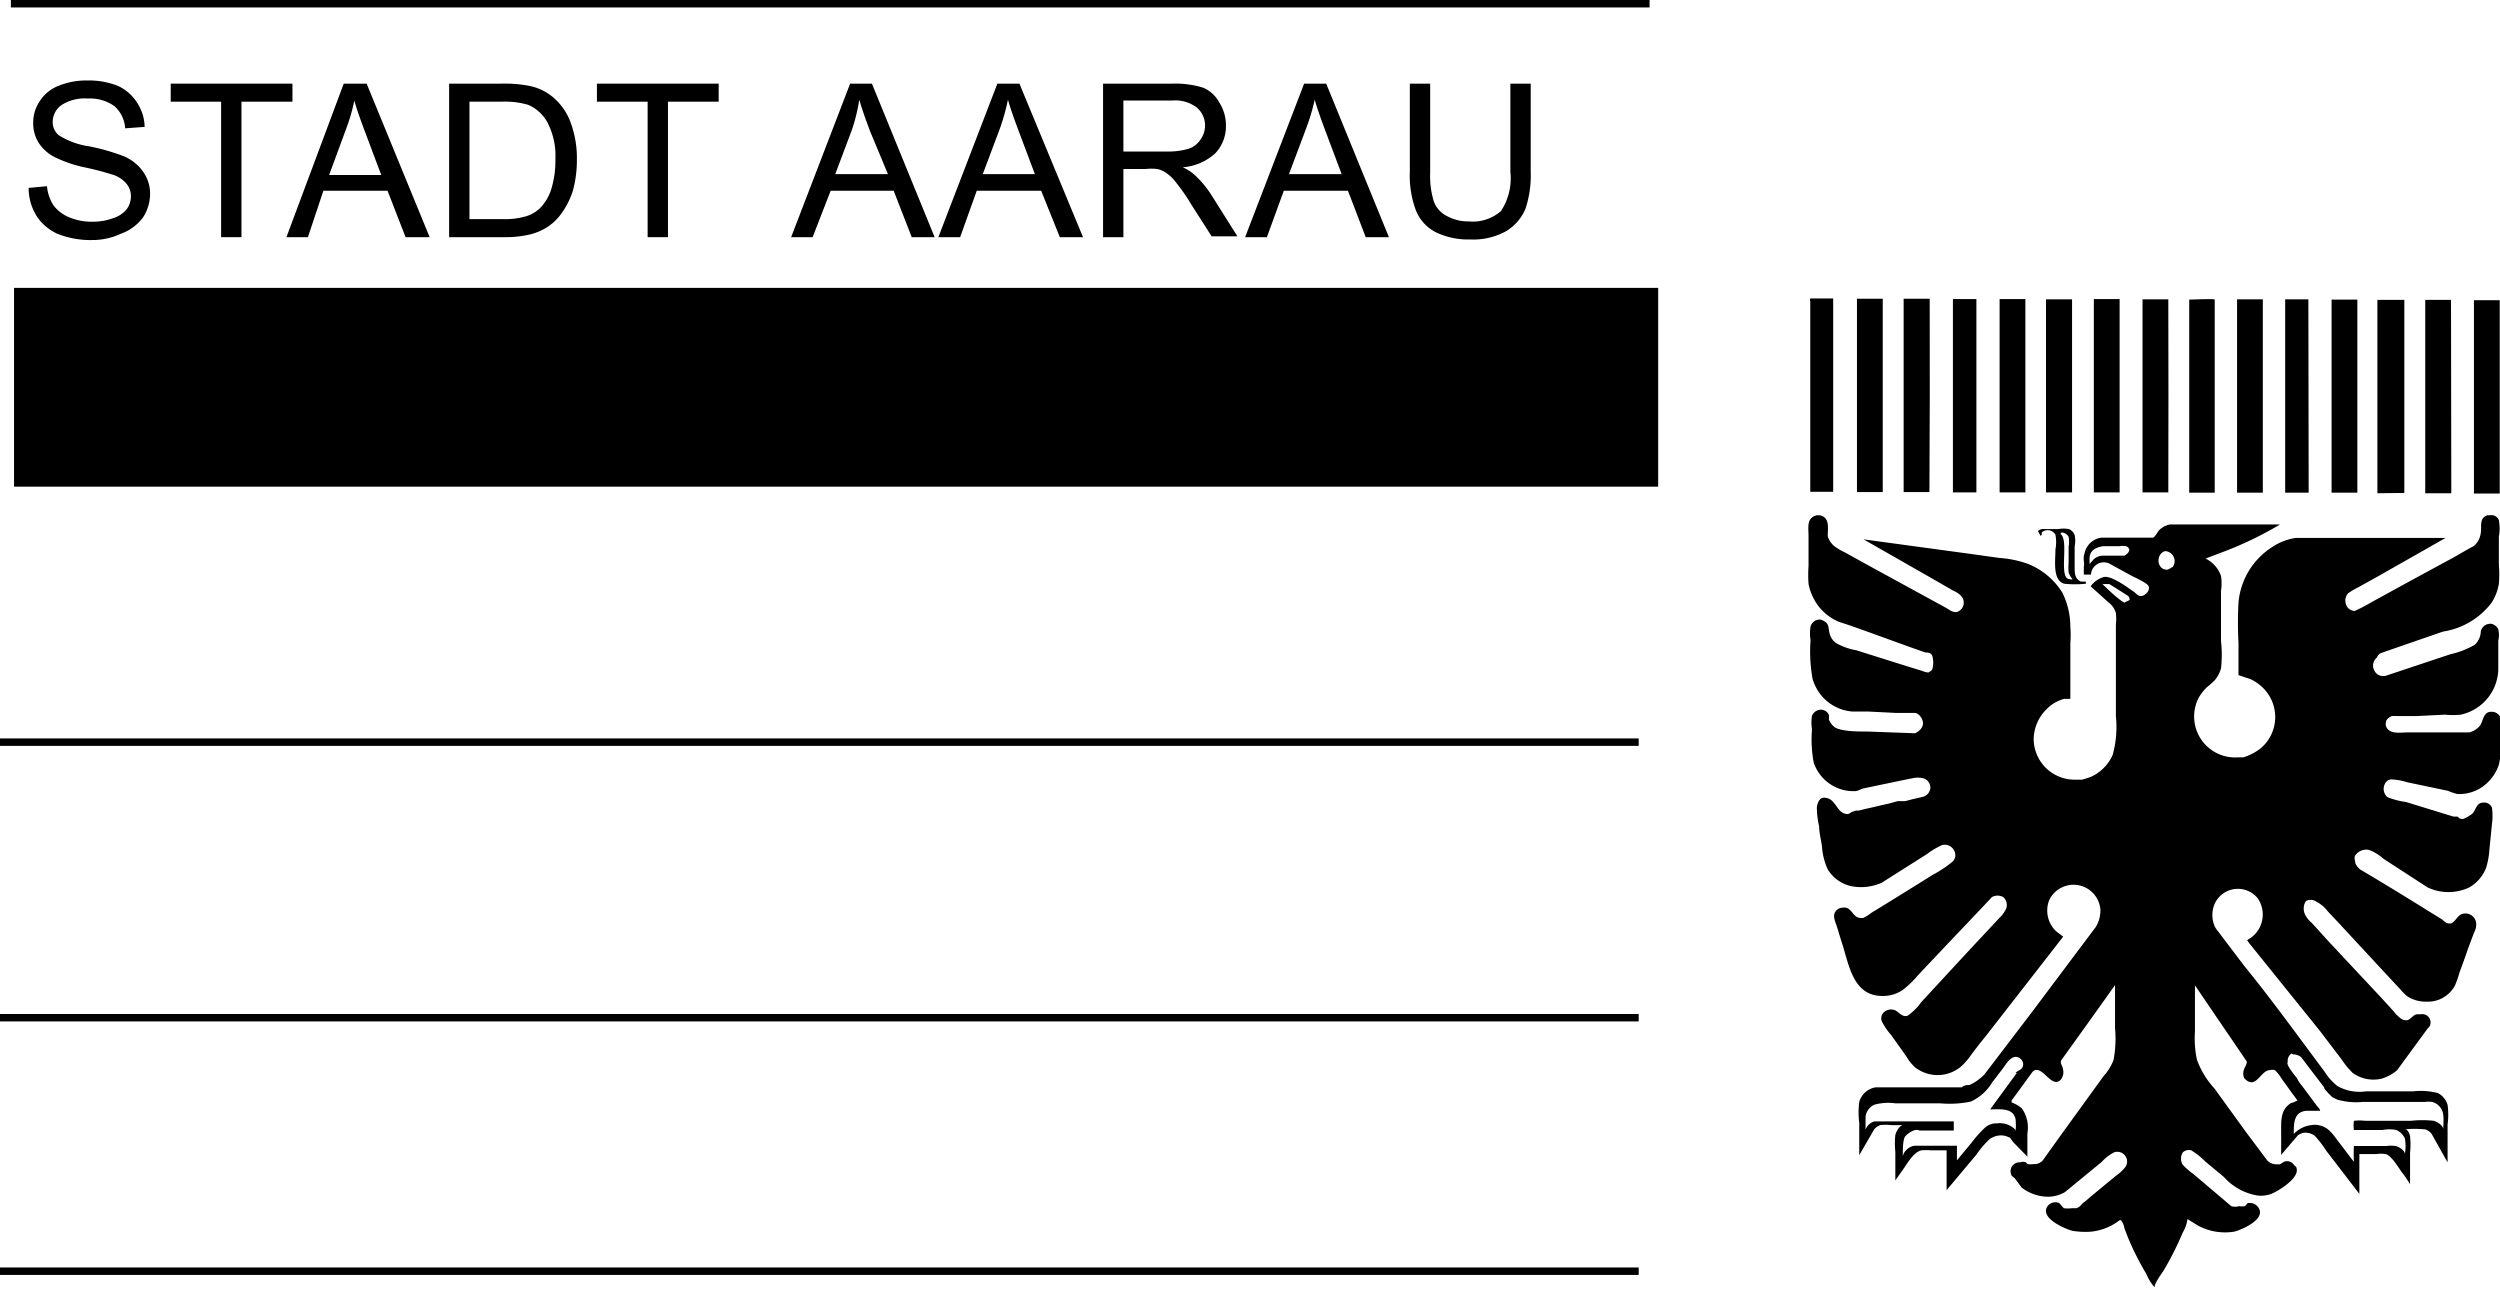 <svg xmlns="http://www.w3.org/2000/svg" width="87.28" height="45" viewBox="0 0 87.28 45">
  <g id="Ebene_2" data-name="Ebene 2">
    <g id="Ebene_1-2" data-name="Ebene 1">
      <g>
        <path d="M3.94,7.62a2,2,0,0,1-.72.12,2,2,0,0,1-.82-.16,1.31,1.31,0,0,1-.54-.42,1.51,1.51,0,0,1-.22-.66L1,6.56a1.84,1.84,0,0,0,.29,1A1.7,1.7,0,0,0,2,8.16a3.09,3.09,0,0,0,1.22.22,2.32,2.32,0,0,0,1-.22A1.64,1.64,0,0,0,5,7.58a1.52,1.52,0,0,0,.24-.81A1.31,1.31,0,0,0,5,6a1.55,1.55,0,0,0-.69-.55,7.27,7.27,0,0,0-1.19-.34,2.69,2.69,0,0,1-1.07-.39.59.59,0,0,1-.21-.47.73.73,0,0,1,.29-.57,1.49,1.49,0,0,1,.94-.24A1.46,1.46,0,0,1,4,3.71a1.13,1.13,0,0,1,.37.77l.68-.05a1.6,1.6,0,0,0-.26-.84A1.58,1.58,0,0,0,4.12,3a2.71,2.71,0,0,0-1.06-.19,2.55,2.55,0,0,0-1,.18,1.35,1.35,0,0,0-.67.54,1.31,1.31,0,0,0-.23.76A1.26,1.26,0,0,0,1.36,5a1.44,1.44,0,0,0,.58.5,4.47,4.47,0,0,0,1,.34,9.94,9.94,0,0,1,1,.26,1,1,0,0,1,.48.32.67.67,0,0,1,.15.44.74.74,0,0,1-.16.46A1,1,0,0,1,3.94,7.62Z"/>
        <polygon points="8.43 8.28 8.43 3.55 10.21 3.55 10.21 2.92 5.96 2.92 5.96 3.55 7.72 3.55 7.72 8.28 8.43 8.28"/>
        <path d="M11.29,6.66h2.24l.63,1.62H15l-2.2-5.36H12L10,8.28h.75Zm.79-2.15a6.32,6.32,0,0,0,.29-1c.08.29.21.66.38,1.11l.56,1.49H11.49Z"/>
        <path d="M18.49,3a4.56,4.56,0,0,0-1-.08H15.68V8.28h1.94a3.72,3.72,0,0,0,.86-.09,2,2,0,0,0,.64-.27,1.85,1.85,0,0,0,.49-.48A2.83,2.83,0,0,0,20,6.66a4,4,0,0,0,.14-1.09,3.56,3.56,0,0,0-.21-1.27,2.1,2.1,0,0,0-.64-.92A1.84,1.84,0,0,0,18.49,3Zm.76,3.59a1.66,1.66,0,0,1-.4.68,1.24,1.24,0,0,1-.48.28,2.64,2.64,0,0,1-.83.1H16.39V3.55h1.13a2.88,2.88,0,0,1,.92.11,1.39,1.39,0,0,1,.67.61,2.52,2.52,0,0,1,.28,1.29A3.37,3.37,0,0,1,19.25,6.59Z"/>
        <polygon points="23.32 8.28 23.32 3.55 25.09 3.55 25.09 2.92 20.84 2.92 20.84 3.55 22.61 3.55 22.61 8.28 23.32 8.28"/>
        <path d="M27.62,8.28h.75L29,6.66H31.2l.63,1.62h.8L30.44,2.92h-.76ZM30,3.48c.08.29.21.66.38,1.11L31,6.08H29.16l.59-1.57A6.32,6.32,0,0,0,30,3.48Z"/>
        <path d="M32.76,8.28h.76l.58-1.62h2.25L37,8.28h.81L35.59,2.92h-.77Zm2.43-4.8c.08.29.21.66.38,1.11l.56,1.49H34.31l.59-1.57A7.52,7.52,0,0,0,35.19,3.48Z"/>
        <path d="M42.8,4.38a1.49,1.49,0,0,0-.23-.8A1.15,1.15,0,0,0,42,3.06a3.34,3.34,0,0,0-1.09-.14H38.51V8.28h.71V5.9H40a1.83,1.83,0,0,1,.4,0,.89.89,0,0,1,.32.14,1.51,1.51,0,0,1,.36.36,6.39,6.39,0,0,1,.51.74l.71,1.11h.9L42.3,6.82a3.53,3.53,0,0,0-.59-.71,1.52,1.52,0,0,0-.42-.27,1.89,1.89,0,0,0,1.14-.49A1.37,1.37,0,0,0,42.8,4.38Zm-.88.48a.8.8,0,0,1-.41.33,2.54,2.54,0,0,1-.76.1H39.22V3.51h1.7a1.24,1.24,0,0,1,.87.25.83.83,0,0,1,.13,1.1Z"/>
        <path d="M43.47,8.28h.76l.59-1.62h2.24l.62,1.62h.81L46.3,2.92h-.77Zm2.43-4.8c.08.29.21.66.38,1.11l.56,1.49H45l.59-1.57A7.52,7.52,0,0,0,45.9,3.48Z"/>
        <path d="M49.22,2.92V6a3.44,3.44,0,0,0,.21,1.34,1.48,1.48,0,0,0,.68.76,2.61,2.61,0,0,0,1.23.26,2.35,2.35,0,0,0,1.26-.3,1.66,1.66,0,0,0,.66-.78A3.67,3.67,0,0,0,53.44,6V2.92h-.71V6a2.07,2.07,0,0,1-.33,1.37,1.49,1.49,0,0,1-1.12.36,1.54,1.54,0,0,1-.77-.19.92.92,0,0,1-.45-.5,3,3,0,0,1-.13-1V2.92Z"/>
        <path d="M64,17.17q0-3.38,0-6.75h-.8a.16.16,0,0,0,0,.1c0,2.22,0,4.43,0,6.65H64Z"/>
        <path d="M65.73,17.17c0-2.25,0-4.49,0-6.74h-.9q0,3.38,0,6.75h.9Z"/>
        <path d="M67.37,10.43h-.91v6.75h.9Q67.38,13.81,67.37,10.43Z"/>
        <path d="M69,10.44h-.82q0,3.38,0,6.75H69Z"/>
        <path d="M70.71,17.18V10.44h-.9q0,3.38,0,6.75h.91Z"/>
        <path d="M72.34,17.19h0q0-3.36,0-6.74h-.91v6.74h.9Z"/>
        <path d="M74,10.44h-.9q0,3.38,0,6.75H74Z"/>
        <path d="M75.7,10.45h-.9q0,3.36,0,6.74h.9Q75.71,13.81,75.7,10.45Z"/>
        <path d="M77.32,17.19c0-.29,0-6.69,0-6.73s-.79,0-.89,0q0,3.36,0,6.74h.9Z"/>
        <path d="M79,17.2q0-3.37,0-6.75h-.9V17.2Z"/>
        <path d="M80.59,10.45h-.81q0,3.38,0,6.75h.82Z"/>
        <path d="M81.4,17.2h.9c0-2.25,0-4.49,0-6.74h-.9c0,.12,0,5.09,0,6.75Z"/>
        <path d="M83.94,17.21V10.47H83v6.75Z"/>
        <path d="M85.57,10.47h-.9q0,3.38,0,6.75h.91Z"/>
        <path d="M87.27,17.22h0c0-2.25,0-4.49,0-6.74h-.9c0,.71,0,5.21,0,6.75h.9Z"/>
        <path d="M83.21,22.77l.46-.16,1.62-.56a2.63,2.63,0,0,0,1.69-1,1.71,1.71,0,0,0,.26-.67,3.35,3.35,0,0,0,0-.64v-1a1.59,1.59,0,0,0,0-.58.28.28,0,0,0-.32-.17l-.08,0c-.31.1-.18.41-.24.67a.71.71,0,0,1-.23.4l-.29.16-.4.23-1.53.83-1.35.74a6.63,6.63,0,0,1-.59.31h0a.34.34,0,0,1-.23-.1.39.39,0,0,1,0-.52,2.77,2.77,0,0,1,.34-.2l.72-.4,2.34-1.33H80.73l-.11,0h-.4l-.07,0a2,2,0,0,0-.81.31,2.56,2.56,0,0,0-1.19,1.95,13.19,13.19,0,0,0,0,1.41c0,.37,0,.75,0,1.12h0l.42.14a1.57,1.57,0,0,1,.41.28,1.43,1.43,0,0,1-.06,2.14,1.9,1.9,0,0,1-.6.31h-.18a1.43,1.43,0,0,1-1.39-2.06,1.62,1.62,0,0,1,.3-.39,3.08,3.08,0,0,0,.27-.24,1.06,1.06,0,0,0,.22-.42,4.22,4.22,0,0,0,0-.95V20.63a1.77,1.77,0,0,0,0-.52A1.06,1.06,0,0,0,77,19.5h0l.5-.19a12.39,12.39,0,0,0,2.1-1H75.76a.73.73,0,0,0-.4.22s-.14.23-.19.24H73.36a.7.7,0,0,0-.55.43,1.41,1.41,0,0,0-.06.22,1.09,1.09,0,0,0,0,.18h0a.36.36,0,0,1,0,.18h0v.28H73a.45.45,0,0,1,.63-.39l.73.4c.14.08.59.27.65.39s-.06.29-.21.34-.23-.1-.33-.16-.7-.53-1-.5a.83.83,0,0,0-.48.33l.61.55a.73.73,0,0,1,.27.38,2,2,0,0,1,0,.42V25a3.69,3.69,0,0,1-.11,1.35,1.52,1.52,0,0,1-.78.78l-.29.09h-.27A1.43,1.43,0,0,1,71,25.83a1.49,1.49,0,0,1,.44-1.06,1.32,1.32,0,0,1,.62-.37l.22,0,0,0c0-.3,0-.6,0-.9s0-.7,0-1.05a3.49,3.49,0,0,0,0-.56A2.68,2.68,0,0,0,72,20.69a2.51,2.51,0,0,0-1.19-1,3.64,3.64,0,0,0-1-.21l-1-.14-3.75-.51h0l0,0,2.47,1.41.66.38a.8.8,0,0,1,.27.18.34.34,0,0,1-.16.57c-.17,0-.25-.09-.38-.16l-.66-.36-2.23-1.22-.63-.35a1.83,1.83,0,0,1-.38-.23.68.68,0,0,1-.21-.34c0-.28.08-.65-.28-.72h-.11c-.36.1-.28.41-.28.76v1a4.43,4.43,0,0,0,0,.64,1.9,1.9,0,0,0,.36.79,1.79,1.79,0,0,0,.7.53l.34.11.62.22,1.52.55.54.19c.08,0,.16,0,.22.08s.08.42,0,.54a.83.83,0,0,1-.12.08h0a.79.79,0,0,1-.22-.06l-.49-.15-1.81-.57a2.17,2.17,0,0,1-.7-.25.58.58,0,0,1-.22-.32c-.06-.18,0-.35-.21-.45a.26.26,0,0,0-.17-.05.34.34,0,0,0-.29.24,1.51,1.51,0,0,0,0,.48,5.44,5.44,0,0,0,.07,1.35,1.66,1.66,0,0,0,.29.56,1.56,1.56,0,0,0,1.09.58l.54,0,1,.05.49,0,.19,0a.37.37,0,0,1,.19.16c.16.25,0,.45-.21.55h0l-1.64-.06c-.34,0-.9,0-1.15-.14a.6.6,0,0,1-.22-.28,1,1,0,0,0,0-.16.3.3,0,0,0-.32-.18.34.34,0,0,0-.27.21,1.46,1.46,0,0,0,0,.47,4.38,4.38,0,0,0,.06,1.16,1.46,1.46,0,0,0,1.44,1c.12,0,.2-.08.32-.1l1.34-.28.4-.08a.8.8,0,0,1,.27,0,.34.34,0,0,1,.3.38.36.36,0,0,1-.26.28l-.35.08h0l-.27.07-.26,0-.29.08-.31.07-.25.06-.27.06-.24.06h-.1l-.15.05s-.07.06-.13.07c-.38,0-.39-.49-.74-.56a.29.29,0,0,0-.16,0c-.12.05-.17.22-.18.34a2.89,2.89,0,0,0,.08.65c0,.23.07.47.1.71a2.24,2.24,0,0,0,.2.79,1.28,1.28,0,0,0,.83.59,1.78,1.78,0,0,0,1.05-.12l1.58-1a2.74,2.74,0,0,1,.54-.32.37.37,0,0,1,.41.19.32.32,0,0,1-.05.39,4.14,4.14,0,0,1-.69.46l-1.48.92-.67.41a1.27,1.27,0,0,1-.29.18h-.06c-.33,0-.31-.42-.66-.36a.3.3,0,0,0-.29.31,1.23,1.23,0,0,0,.08.29c.07.21.13.43.2.64.25.78.39,1.89,1.48,1.84a1.19,1.19,0,0,0,.68-.24,3.55,3.55,0,0,0,.48-.47l.48-.51c.66-.7,1.33-1.4,2-2.11l.11-.12a.41.41,0,0,1,.4,0,.37.37,0,0,1,.1.4,1.07,1.07,0,0,1-.24.33l-.42.45c-.77.82-1.53,1.65-2.3,2.48h0v0a2,2,0,0,1-.48.48c-.19.06-.29-.11-.42-.18a.37.37,0,0,0-.42.07.3.3,0,0,0-.07.29,2.22,2.22,0,0,0,.33.49l.54.76a1.48,1.48,0,0,0,.32.39,1.3,1.3,0,0,0,.67.25,1.27,1.27,0,0,0,.93-.31,2.24,2.24,0,0,0,.32-.37c.17-.23.35-.46.53-.68l2.7-3.47-.25-.19a1,1,0,0,1-.24-1.08.94.94,0,0,1,1.79.35,1.12,1.12,0,0,1-.16.58l-2.25,3-1.64,2.15a1.71,1.71,0,0,1-.52.37c-.08,0-.18,0-.27.08h-3a.71.71,0,0,0-.58.51,2.88,2.88,0,0,0,0,.73v1.21h0a.22.22,0,0,1,0-.08l.52-.9a.51.51,0,0,1,.21-.15,1.6,1.6,0,0,1,.38,0h.43c-.13,0-.26.24-.28.35a2.77,2.77,0,0,0,0,.58c0,.34,0,.69,0,1h0l.24-.34c.17-.23.38-.64.67-.71a1.79,1.79,0,0,1,.33,0h.55v1.39h0L69,40.31a3.24,3.24,0,0,1,.45-.53.67.67,0,0,1,.45-.14.55.55,0,0,1,.22.06c.07,0,.11.12.17.18l.49.5h0v-.81a1.16,1.16,0,0,0-.19-.87,1.1,1.1,0,0,0-.36-.21h0l0-.07.73-1a.24.24,0,0,1,.09-.06c.3-.08.58.62.88.35a.41.41,0,0,0,.09-.39c0-.09-.11-.2-.06-.3.63-.88,1.26-1.75,1.88-2.63h0c0,.5,0,1,0,1.5A4.07,4.07,0,0,1,73.79,37a1.79,1.79,0,0,1-.35.57l-.42.58c-.57.79-1.14,1.57-1.7,2.36a.45.45,0,0,1-.23.13H71a.68.68,0,0,1-.21,0,.34.34,0,0,1-.06-.06.26.26,0,0,0-.2,0,.31.31,0,0,0-.32.41c0,.07.09.1.14.16l.23.31a1.52,1.52,0,0,0,.91.32,1.19,1.19,0,0,0,.6-.16l1.29-1.06a1.5,1.5,0,0,1,.43-.33.34.34,0,0,1,.4.5,1.47,1.47,0,0,1-.34.32l-.92.76a2.11,2.11,0,0,1-.23.19c-.09.09-.09.12-.22.18h-.16a1,1,0,0,1-.29,0L71.89,42a.34.34,0,0,0-.44.17c-.17.38.64.73.9.8A2.68,2.68,0,0,0,73,43a1.93,1.93,0,0,0,1-.4l.05,0a.69.69,0,0,1,.12.29l.12.31a9.43,9.43,0,0,0,.64,1.27,1.66,1.66,0,0,0,.29.47h0c0-.15.24-.46.32-.59a10.7,10.7,0,0,0,.66-1.31,1.31,1.31,0,0,0,.17-.48l.37.23A2,2,0,0,0,78,43c.24-.06,1-.38.89-.75A.36.36,0,0,0,78.5,42c-.06,0-.08.08-.13.11a.72.72,0,0,1-.21,0,.44.44,0,0,1-.26,0L76.59,41a2.64,2.64,0,0,1-.39-.34.42.42,0,0,1,0-.42.3.3,0,0,1,.3-.08,2.47,2.47,0,0,1,.49.39l.65.54a2,2,0,0,0,1.19.65,1.07,1.07,0,0,0,.44-.05c.25-.09,1-.55.91-.89,0-.07-.06-.09-.1-.14a.29.29,0,0,0-.26-.12h0c-.08,0-.16.08-.23.11h-.11a.46.46,0,0,1-.32-.13l-.75-1L77.31,38a3,3,0,0,1-.61-1,3.63,3.63,0,0,1-.07-1c0-.54,0-1.07,0-1.6h0l0,0,1.81,2.66c0,.11-.06.17-.09.26a.4.4,0,0,0,0,.32l.06.06c.37.31.52-.34.84-.34a.34.34,0,0,1,.17,0,1.28,1.28,0,0,1,.23.29l.36.5.2.27-.15.07h0a.3.3,0,0,0-.16.08c-.29.24-.26.6-.26,1v.75h0l0,0,.58-.68a.56.56,0,0,1,.19-.09.55.55,0,0,1,.4.1,3.42,3.42,0,0,1,.4.52l1.16,1.51h0c0-.47,0-.93,0-1.39h.6a1.15,1.15,0,0,1,.32,0c.22.07.45.49.59.67s.17.25.26.38h0c0-.36,0-.73,0-1.09a2.77,2.77,0,0,0,0-.58.41.41,0,0,0-.13-.24h0l-.09,0h0a3.8,3.8,0,0,1,.76,0,.51.51,0,0,1,.21.15l.56,1h0c0-.44,0-.88,0-1.32a2.59,2.59,0,0,0,0-.69.69.69,0,0,0-.34-.41,2.42,2.42,0,0,0-.86-.06H82.61a1.58,1.58,0,0,1-1-.18,2,2,0,0,1-.45-.5l-.58-.78c-.74-1-1.48-2-2.23-2.92l-.66-.87-.24-.32a.8.8,0,0,1-.13-.19,1,1,0,0,1,0-.79.89.89,0,0,1,1.5-.19,1,1,0,0,1-.37,1.46l.06.09L81,36l.76,1a2.73,2.73,0,0,0,.38.46,1.24,1.24,0,0,0,1,.2,1.48,1.48,0,0,0,.55-.3l.9-1.23.17-.23s.07-.06.08-.11a.29.29,0,0,0-.33-.38h-.1c-.23,0-.25.32-.56.17a1.2,1.2,0,0,1-.28-.27l-.42-.46-1.87-2-.57-.63a.9.9,0,0,1-.22-.26.49.49,0,0,1,0-.48c.07-.09.28-.08.38,0a1.17,1.17,0,0,1,.4.34l.34.36,1.65,1.78.54.58a1.81,1.81,0,0,0,.24.24,1.17,1.17,0,0,0,.67.19,1.07,1.07,0,0,0,1-.57,3.57,3.57,0,0,0,.16-.46c.1-.27.2-.54.29-.81l.21-.56a.65.65,0,0,0,.08-.27.38.38,0,0,0-.38-.41c-.27,0-.3.26-.5.35h-.06c-.14,0-.19-.11-.3-.17l-.39-.24c-.8-.5-1.62-1-2.43-1.48a.65.65,0,0,1-.16-.21c0-.08-.06-.21,0-.28a.47.47,0,0,1,.47-.19,1.59,1.59,0,0,1,.51.31l1.54,1a1.7,1.7,0,0,0,1.46,0,1.36,1.36,0,0,0,.58-.67,2.68,2.68,0,0,0,.12-.65l.09-.9a2.12,2.12,0,0,0,0-.56.29.29,0,0,0-.3-.18c-.25,0-.25.25-.39.39a1.39,1.39,0,0,1-.31.18h0c-.11,0-.12,0-.2-.08l-.14,0L84,28a2.7,2.7,0,0,1-.65-.17.38.38,0,0,1-.09-.46.27.27,0,0,1,.22-.16,2.2,2.2,0,0,1,.56.1l1.43.3a1.73,1.73,0,0,0,.32.11,1.4,1.4,0,0,0,.86-.24,1.53,1.53,0,0,0,.59-.78,3.41,3.41,0,0,0,.07-1.07,2,2,0,0,0,0-.54.33.33,0,0,0-.34-.24c-.29,0-.27.35-.41.51a.75.75,0,0,1-.35.21H84.06c-.27,0-.6.07-.74-.17a.3.3,0,0,1,0-.26A.4.4,0,0,1,83.5,25a1.64,1.64,0,0,1,.23,0l.63,0,1-.05a2.55,2.55,0,0,0,.55,0,1.66,1.66,0,0,0,1.31-1.67v-.91a.87.87,0,0,0,0-.4.36.36,0,0,0-.23-.19.34.34,0,0,0-.38.26.67.67,0,0,1-.21.47,3,3,0,0,1-.85.33l-2.28.76h-.07a.32.32,0,0,1-.29-.16.36.36,0,0,1,.07-.48C83.05,22.8,83.14,22.8,83.21,22.77Zm-9-3.37h-.81a.48.48,0,0,0-.36.19l-.09.1c0-.06,0-.12,0-.18,0-.29.2-.39.46-.44H74a.59.59,0,0,1,.23,0,.17.17,0,0,1,.11.13C74.31,19.32,74.23,19.36,74.17,19.4Zm-3.8,18.06-.93,1.27h0c.37,0,.82-.06.89.36a3.05,3.05,0,0,1,0,.43h0l0-.07a.76.76,0,0,0-.66-.23h-.07a.61.61,0,0,0-.32.13,3.87,3.87,0,0,0-.47.52l-.53.64h0V40H66.83a.51.51,0,0,0-.4.36h0c0-.16,0-.58.08-.68h0l0,0c.08-.11.36-.3.5-.21.39,0,.8,0,1.2,0v-.32c-.16,0-.35,0-.52,0H65.51l-.06,0a.45.45,0,0,0-.32.29.11.11,0,0,0,0,0c0-.15,0-.3,0-.45a.53.53,0,0,1,.3-.42,1.79,1.79,0,0,1,.74-.05h1.57a3.68,3.68,0,0,0,1.06-.06,1.68,1.68,0,0,0,.75-.67l.39-.51c.1-.14.2-.31.36-.37s.36.1.33.28S70.44,37.36,70.37,37.46Zm3.8-16.41h0c-.13,0-.68-.53-.81-.66h.24l.65.41a.18.18,0,0,1,.06.14C74.28,21,74.2,21,74.17,21.05Zm1.6-1.24a.37.37,0,0,1-.15.08h0c-.38,0-.4-.56-.07-.65a.35.35,0,0,1,.26.56Zm4.25,17h0a.45.45,0,0,1,.28.1l.31.41.49.64c0,.07.09.13.13.19l.15.15.18.09a2.41,2.41,0,0,0,.9.08h2.16a1,1,0,0,1,.25,0,.54.54,0,0,1,.3.21c.14.19.09.49.09.75h0c0-.14-.22-.27-.33-.3a3.54,3.54,0,0,0-.8,0H82.58a1.72,1.72,0,0,0-.4,0,1.11,1.11,0,0,0,0,.32h1a1.27,1.27,0,0,1,.48,0,.59.59,0,0,1,.3.3,1.61,1.61,0,0,1,0,.54h0c0-.13-.22-.26-.32-.28a1.27,1.27,0,0,0-.34,0H82.18a4.61,4.61,0,0,0,0,.55h0l-.08-.1-.41-.54c-.23-.29-.37-.57-.75-.64a.71.71,0,0,0-.25,0,1,1,0,0,0-.61.31h0c0-.38,0-.76.43-.81H81c0-.07-.1-.14-.14-.21l-.49-.66a1.16,1.16,0,0,1-.18-.27h0c-.06-.08-.4-.48-.32-.56A.31.31,0,0,1,80,36.78Z"/>
        <path d="M71.28,18.67s0-.06,0-.08a.31.31,0,0,1,.48.08,1.39,1.39,0,0,1,0,.51c0,.4-.11,1.08.31,1.2a3.7,3.7,0,0,0,.75,0h0v-.08h0a.84.84,0,0,1-.18,0c-.22-.1-.21-.32-.21-.56v-.66a1,1,0,0,0,0-.4.37.37,0,0,0-.2-.21,1.11,1.11,0,0,0-.37,0h-.55a.26.26,0,0,0-.16.07l.09.17Zm.69-.08a.3.3,0,0,1,.25.15.94.94,0,0,1,0,.34v.57a1.79,1.79,0,0,0,0,.33.58.58,0,0,0,.14.24.13.13,0,0,1-.1,0c-.42,0,0-1.38-.33-1.58Z"/>
        <polygon points="71.98 20.29 71.97 20.29 71.97 20.3 71.98 20.29"/>
        <rect x="0.49" y="10.05" width="57.4" height="6.94"/>
        <rect y="44.25" width="57.21" height="0.26"/>
        <rect y="35.4" width="57.21" height="0.26"/>
        <rect y="25.78" width="57.21" height="0.26"/>
        <rect x="0.38" width="57.21" height="0.26"/>
      </g>
    </g>
  </g>
</svg>
